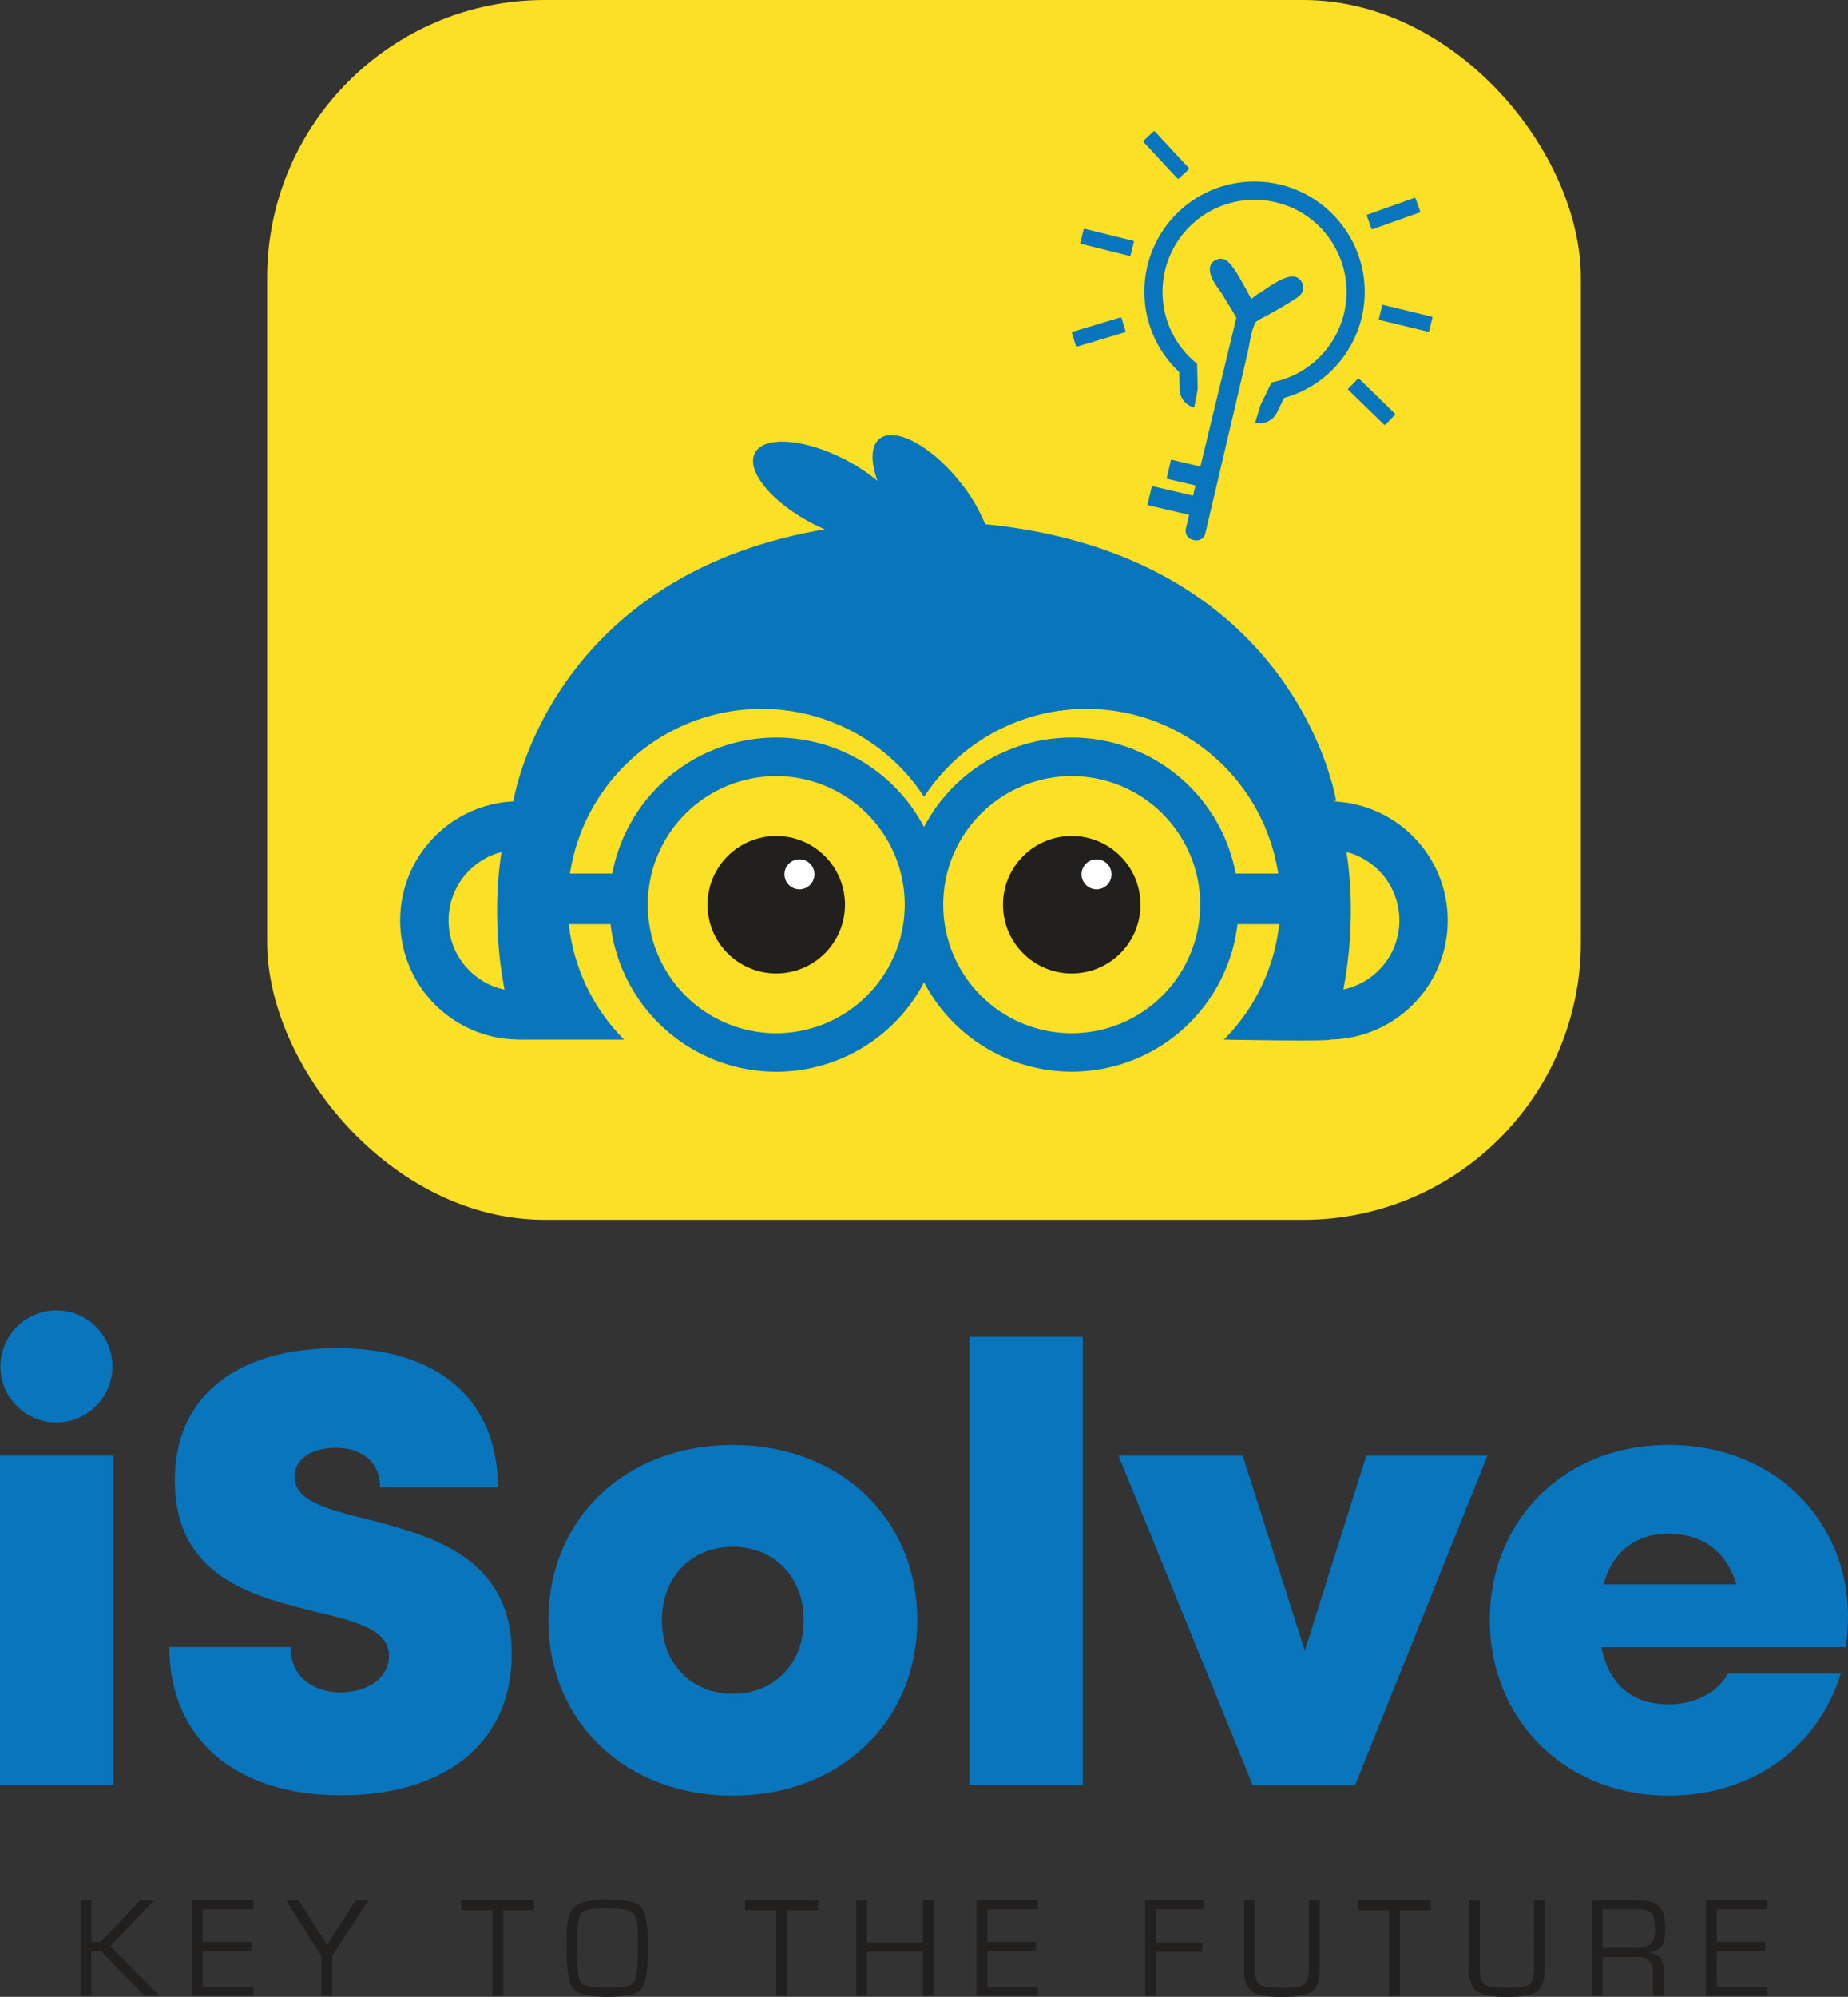 <svg id="Layer_1" data-name="Layer 1" xmlns="http://www.w3.org/2000/svg" viewBox="0 0 909.91 982.63"><rect x="0" y="0" width="909.91" height="982.63" fill="#333333" stroke="none"/><defs><style>.cls-1{fill:#fbe025;}.cls-2{fill:#221f1f;}.cls-3{fill:#fff;}.cls-4{fill:#0875bc;}</style></defs><rect class="cls-1" x="131.54" width="646.83" height="600.28" rx="136.7"/><circle class="cls-2" cx="382.21" cy="445.2" r="33.84"/><circle class="cls-2" cx="527.69" cy="445.2" r="33.84"/><circle class="cls-3" cx="393.63" cy="430.24" r="7.38"/><circle class="cls-3" cx="539.91" cy="430.24" r="7.38"/><path class="cls-4" d="M700.51,402.63c-.07-.22-.17-.41-.24-.63l1,.59s-18.51-121-172.85-136.43a82.32,82.32,0,0,0-12.46-20.92c-14.25-17.74-32-27.16-39.56-21.06-4.34,3.49-4.33,11.33-1,20.66a88.78,88.78,0,0,0-15.65-10.31c-20.18-10.5-40.19-12-44.69-3.35s8.21,24.17,28.39,34.68c2,1,4,2,6,2.84C313,291.86,296.16,402.59,296.16,402.59A58.63,58.63,0,0,0,298,519.77s0,0,0,.05h52.65A95.13,95.13,0,0,1,323.45,463H344a82.16,82.16,0,0,0,154.36,28.63A82.15,82.15,0,0,0,652.68,463h20.53A95.18,95.18,0,0,1,646,519.82s52.25,1,52.58-.05a58.61,58.61,0,0,0,1.9-117.14Zm-436.27,58.5a34.76,34.76,0,0,1,26.05-33.63,190.14,190.14,0,0,0-2.14,28.71,211,211,0,0,0,3.64,39A34.81,34.81,0,0,1,264.24,461.13Zm161.35,55.55a63.26,63.26,0,1,1,63.25-63.25A63.33,63.33,0,0,1,425.59,516.68Zm145.48,0a63.26,63.26,0,1,1,63.25-63.25A63.33,63.33,0,0,1,571.07,516.68Zm80.73-78.59a82.14,82.14,0,0,0-153.47-22.88,82.15,82.15,0,0,0-153.48,22.88H324a95.51,95.51,0,0,1,174.37-37.74,95.5,95.5,0,0,1,174.36,37.74Zm53,57.08a209.29,209.29,0,0,0,3.68-39,189.91,189.91,0,0,0-2.13-28.69,34.75,34.75,0,0,1-1.55,67.65Z" transform="translate(-43.37 -8.23)"/><path class="cls-4" d="M705.85,121.33a54.19,54.19,0,1,0-81.86,70l.2,8.53a9.45,9.45,0,0,0,7.16,8.92s1.73-8.89,1.73-9.13l-.29-12.39L631.31,186a45.31,45.31,0,0,1,35.53-79.1,51.29,51.29,0,0,1,5.17,1,44.84,44.84,0,0,1,26.49,18.45,45.3,45.3,0,0,1-27,69.61l-2.05.48-5.33,10.9c-.11.23-2.75,8.91-2.75,8.91a9.47,9.47,0,0,0,10.73-5l3.51-7.17a54.19,54.19,0,0,0,30.29-82.73Z" transform="translate(-43.37 -8.23)"/><path class="cls-4" d="M684.27,146.93a5,5,0,0,0-2.9-2.4c-4.21-1.17-10.18,2.84-15,6.05-1.09.73-2.12,1.43-3,1.93a32.4,32.4,0,0,0-3,2.13l-.88.68c-.48-.77-1.15-2.07-1.51-2.79s-.62-1.22-.83-1.57c-.37-.61-.86-1.48-1.42-2.49-3.64-6.52-6.9-12-9.86-12.71l-.06,0a5.58,5.58,0,0,0-6.12,2.47c-2.19,4.08,1.9,9.77,4.35,13.17.46.64.85,1.19,1.07,1.54,1.11,1.86,2,3.23,2.73,4.48,1.29,2.08,2.41,3.89,4.29,7.16L635,235.35c-.22.89-.4,1.65-.59,2.45l-14.46-3.39-2.2,9.38,14.3,3.35a46.27,46.27,0,0,0-1.22,5l-20.3-4.75-2.2,9.38,20.53,4.8-1.61,6.87a4.51,4.51,0,0,0,3.36,5.41l.83.19a4.5,4.5,0,0,0,5.41-3.35s21-89.16,21.32-91.2c.8-4.48,1.7-9.56,3.31-12.44.48-.86,2.34-1.8,3.84-2.56.53-.27,1.05-.53,1.53-.8,4.33-2.36,7.5-4.18,12.1-7l.19-.11c2.68-1.61,5.13-3.22,5.69-5.2A6,6,0,0,0,684.27,146.93Z" transform="translate(-43.37 -8.23)"/><rect class="cls-4" x="604.83" y="80.68" width="25.48" height="7.62" rx="0.49" transform="translate(215.69 -433.64) rotate(47.1)"/><rect class="cls-4" x="575.73" y="123.73" width="25.48" height="7.62" rx="0.49" transform="translate(4.52 -145.91) rotate(13.9)"/><rect class="cls-4" x="571.62" y="167.8" width="25.48" height="7.62" rx="0.49" transform="translate(-68.04 167.58) rotate(-16.76)"/><rect class="cls-4" x="716.77" y="109.46" width="25.48" height="7.62" rx="0.49" transform="translate(1411.3 -33.3) rotate(160.37)"/><rect class="cls-4" x="722.72" y="161.07" width="25.48" height="7.62" rx="0.49" transform="translate(1368.34 489.48) rotate(-166.43)"/><rect class="cls-4" x="706.04" y="202.07" width="25.48" height="7.62" rx="0.49" transform="translate(1046.78 846.59) rotate(-135.77)"/><path class="cls-4" d="M43.37,724.58H99.16V886.53H43.37Z" transform="translate(-43.37 -8.23)"/><path class="cls-4" d="M126.76,818.74h59.66c0,15,11.57,22.3,24.76,22.3,12.12,0,23.69-6.45,23.69-17.92,0-13.16-16.34-17-36.33-21.83-30.34-7.54-69.08-16.84-69.08-64.63,0-41.34,30.37-65,79.88-65,50.33,0,79.19,25.83,79.19,68.55h-58c0-13.28-9.9-19.51-21.89-19.51-10.3,0-20.2,4.46-20.2,14.26,0,11.93,15.83,15.87,35.59,20.84,30.9,8,71.31,18.3,71.31,66.23,0,45.85-35.24,69.65-84,69.65C160,891.66,126.76,864.51,126.76,818.74Z" transform="translate(-43.37 -8.23)"/><path class="cls-4" d="M313.4,805.56c0-50.2,38-86.28,90.8-86.28,52.63,0,90.8,36.08,90.8,86.28,0,50-38.17,86.28-90.8,86.28C351.4,891.84,313.4,855.58,313.4,805.56Zm125.73,0c0-21.28-14.59-36.17-34.93-36.17s-34.93,14.75-34.93,36.17,14.59,36.17,34.93,36.17S439.13,827,439.13,805.56Z" transform="translate(-43.37 -8.23)"/><path class="cls-4" d="M520.73,666.1h55.78V886.53H520.73Z" transform="translate(-43.37 -8.23)"/><path class="cls-4" d="M775.75,724.58,710.64,886.53H660.11l-66-161.95h61.12l30.61,95.91,30.27-95.91Z" transform="translate(-43.37 -8.23)"/><path class="cls-4" d="M953.28,804a102.22,102.22,0,0,1-1.16,14.78H831.87c3.65,18.57,15.45,28.17,33.06,28.17,13,0,23.92-5.7,29.28-15.18h55.51c-11.4,37-44.16,60.05-84.79,60.05-50.53,0-88-36.94-88-86.41,0-49.65,37.13-86.15,88-86.15,52.2,0,88.35,37.24,88.35,84.74ZM832.85,787.9h65.47C893.43,771.71,881.76,763,864.93,763,848.67,763,837.37,771.82,832.85,787.9Z" transform="translate(-43.37 -8.23)"/><circle class="cls-4" cx="27.78" cy="672.41" r="27.57"/><path class="cls-2" d="M88.38,943.3v20.56H93l19.31-20.56h6.86L97.69,966l24.15,24.39h-7.28L93,968.34H88.38v22H83.07V943.3Z" transform="translate(-43.37 -8.23)"/><path class="cls-2" d="M143.21,947.79v16h23.9v4.48h-23.9V985.9h24.93v4.48H137.89V943.3h30.25v4.49Z" transform="translate(-43.37 -8.23)"/><path class="cls-2" d="M224.72,943.3l-17.79,27.42v19.66h-5.32V970.72L184.27,943.3h6.17l10.1,15.9,1.94,3.07c.25.37.57.88,1,1.52l.93,1.55h.14c.42-.69.73-1.2.93-1.55l.93-1.52,2-3.07,10.07-15.9Z" transform="translate(-43.37 -8.23)"/><path class="cls-2" d="M291.16,948.23v42.15h-5.31V948.23H270.5V943.3h35.86v4.93Z" transform="translate(-43.37 -8.23)"/><path class="cls-2" d="M342.42,942.82q13.35,0,16.7,3.9t3.34,19.48q0,16.8-3.2,20.73t-16.84,3.93q-13.55,0-16.81-3.89t-3.26-20.15v-3.31l.07-4.45q0-9.37,4.23-12.81T342.42,942.82Zm0,4.49q-11.17,0-13.07,2.48t-1.9,17q0,14.59,1.9,17.08t13.07,2.48q11.21,0,13.11-2.48t1.9-17.08v-3.07l0-4.44q0-7.8-2.62-9.9T342.39,947.31Z" transform="translate(-43.37 -8.23)"/><path class="cls-2" d="M430.86,948.23v42.15h-5.31V948.23H410.2V943.3h35.87v4.93Z" transform="translate(-43.37 -8.23)"/><path class="cls-2" d="M503.07,943.3v47.08h-5.31V968.55H470.24v21.83h-5.31V943.3h5.31v20.77h27.52V943.3Z" transform="translate(-43.37 -8.23)"/><path class="cls-2" d="M529.55,947.79v16h23.9v4.48h-23.9V985.9h24.93v4.48H524.23V943.3h30.25v4.49Z" transform="translate(-43.37 -8.23)"/><path class="cls-2" d="M612.53,947.79v16.44h22.94v4.49H612.53v21.66h-5.31V943.3h28.87v4.49Z" transform="translate(-43.37 -8.23)"/><path class="cls-2" d="M687.88,943.3h5.31v33q0,9-3.61,11.79t-15.12,2.8q-10.8,0-14.68-2.71t-3.88-10.29V943.3h5.32v33q0,6.69,2.17,8.4t10.69,1.71q9.24,0,11.52-1.68c1.52-1.1,2.28-3.92,2.28-8.43Z" transform="translate(-43.37 -8.23)"/><path class="cls-2" d="M732.66,948.23v42.15h-5.31V948.23H712V943.3h35.87v4.93Z" transform="translate(-43.37 -8.23)"/><path class="cls-2" d="M798.73,943.3H804v33q0,9-3.6,11.79c-2.41,1.87-7.44,2.8-15.12,2.8q-10.8,0-14.68-2.71t-3.88-10.29V943.3h5.31v33q0,6.69,2.17,8.4t10.69,1.71q9.26,0,11.53-1.68c1.51-1.1,2.27-3.92,2.27-8.43Z" transform="translate(-43.37 -8.23)"/><path class="cls-2" d="M827.1,990.38V943.3h22.42q7.59,0,10.69,3t3.1,10.42q0,6.51-1.69,9.08t-6.45,3.33v.11q7.49.56,7.49,9.1v12h-5.31V979.55q0-8.25-7.14-8.24h-17.8v19.07Zm5.31-23.56h15.35c4,0,6.81-.61,8.28-1.84s2.2-3.55,2.2-7c0-4.26-.54-7-1.64-8.31s-3.43-1.93-7-1.93H832.41Z" transform="translate(-43.37 -8.23)"/><path class="cls-2" d="M888.65,947.79v16h23.9v4.48h-23.9V985.9h24.93v4.48H883.34V943.3h30.24v4.49Z" transform="translate(-43.37 -8.23)"/></svg>